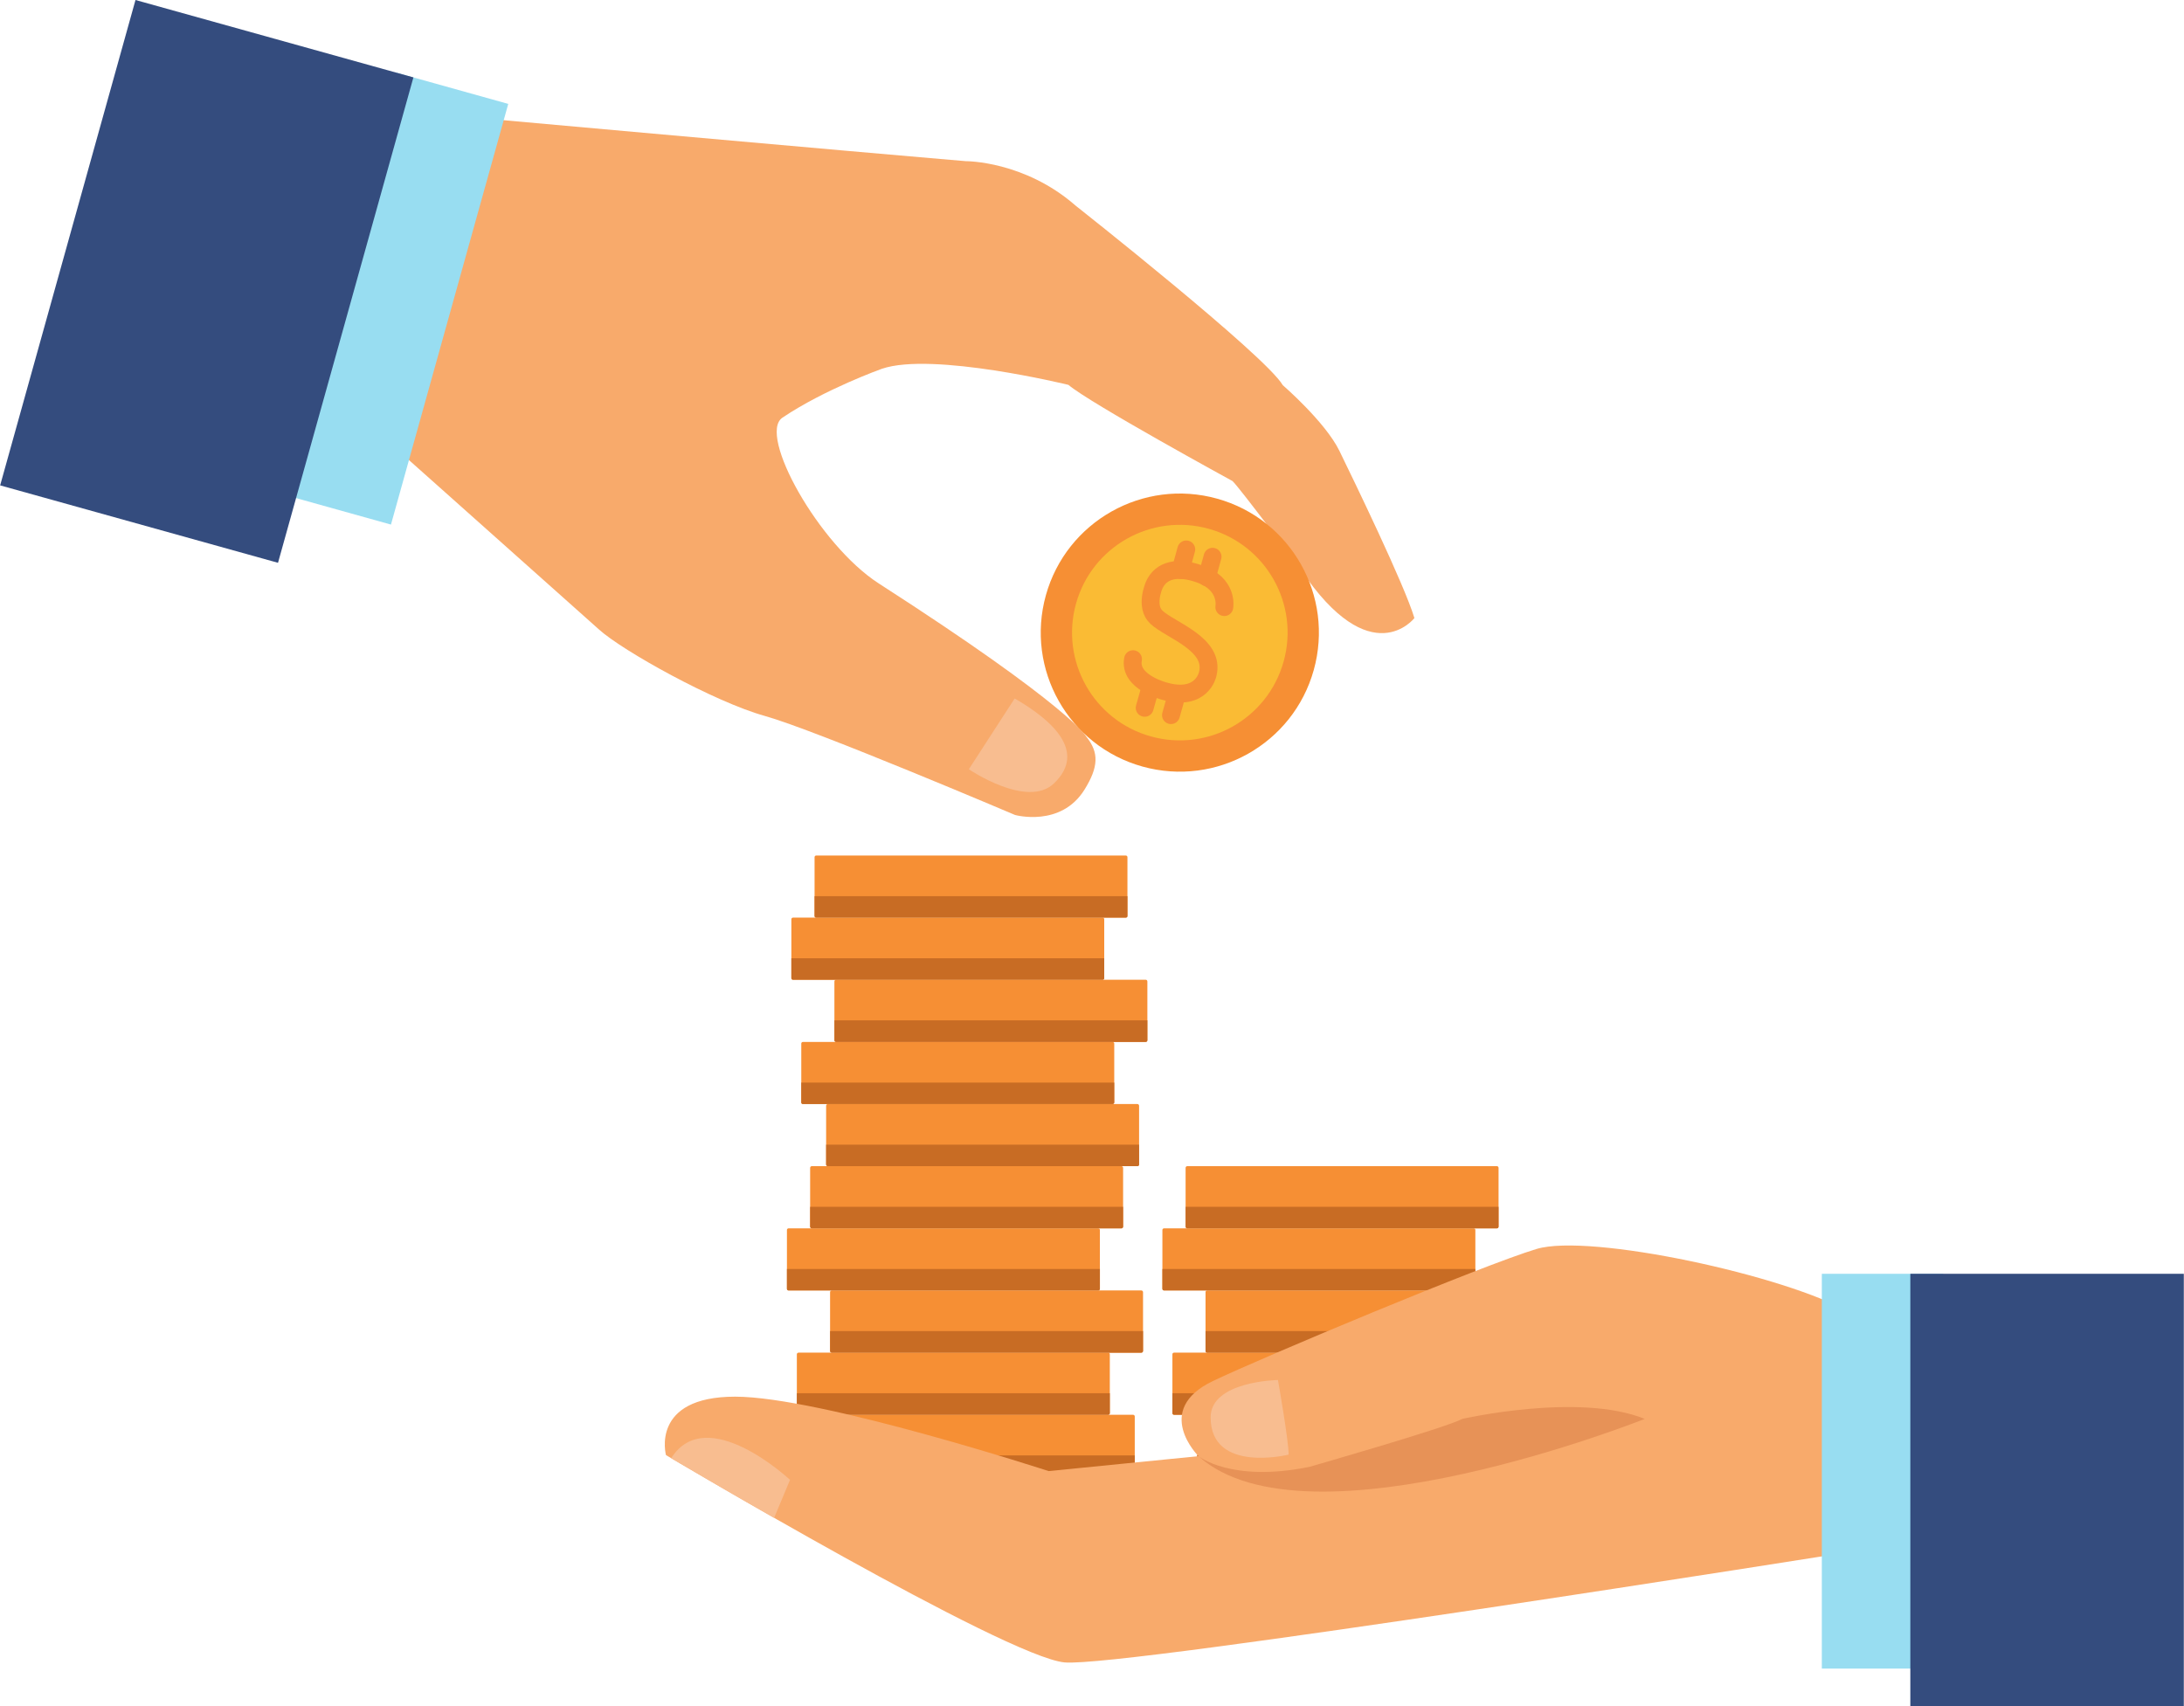 <?xml version="1.0" encoding="UTF-8"?><svg xmlns="http://www.w3.org/2000/svg" xmlns:xlink="http://www.w3.org/1999/xlink" height="177.2" preserveAspectRatio="xMidYMid meet" version="1.1" viewBox="99.2 124.0 226.8 177.2" width="226.8" zoomAndPan="magnify">
 <g id="surface1">
  <g id="change1_1"><path d="m256.03 277.21c0 0.09-0.08 0.17-0.17 0.17h-32.16c-0.09 0-0.17-0.08-0.17-0.17v-6.11c0-0.09 0.08-0.17 0.17-0.17h32.16c0.09 0 0.17 0.08 0.17 0.17v6.11" fill="#f68f34"/></g>
  <g id="change2_1"><path d="m223.53 275.14v2.07c0 0.09 0.08 0.17 0.17 0.17h32.16c0.09 0 0.17-0.08 0.17-0.17v-2.07h-32.5" fill="#c86c24"/></g>
  <g id="change1_2"><path d="m253.45 270.76c0 0.09-0.08 0.17-0.18 0.17h-32.15c-0.1 0-0.17-0.08-0.17-0.17v-6.11c0-0.1 0.07-0.17 0.17-0.17h32.15c0.1 0 0.18 0.07 0.18 0.17v6.11" fill="#f68f34"/></g>
  <g id="change2_2"><path d="m220.95 268.69v2.07c0 0.09 0.07 0.17 0.17 0.17h32.15c0.1 0 0.18-0.08 0.18-0.17v-2.07h-32.5" fill="#c86c24"/></g>
  <g id="change1_3"><path d="m256.89 264.3c0 0.1-0.08 0.18-0.18 0.18h-32.15c-0.1 0-0.17-0.08-0.17-0.18v-6.1c0-0.1 0.07-0.18 0.17-0.18h32.15c0.1 0 0.18 0.08 0.18 0.18v6.1" fill="#f68f34"/></g>
  <g id="change2_3"><path d="m224.39 262.24v2.06c0 0.1 0.07 0.18 0.17 0.18h32.15c0.1 0 0.18-0.08 0.18-0.18v-2.06h-32.5" fill="#c86c24"/></g>
  <g id="change1_4"><path d="m252.41 257.85c0 0.1-0.07 0.17-0.17 0.17h-32.15c-0.1 0-0.18-0.07-0.18-0.17v-6.11c0-0.1 0.08-0.17 0.18-0.17h32.15c0.1 0 0.17 0.07 0.17 0.17v6.11" fill="#f68f34"/></g>
  <g id="change2_4"><path d="m219.91 255.79v2.06c0 0.1 0.08 0.17 0.18 0.17h32.15c0.1 0 0.17-0.07 0.17-0.17v-2.06h-32.5" fill="#c86c24"/></g>
  <g id="change1_5"><path d="m254.82 251.39c0 0.1-0.08 0.18-0.17 0.18h-32.16c-0.09 0-0.17-0.08-0.17-0.18v-6.1c0-0.1 0.08-0.18 0.17-0.18h32.16c0.09 0 0.17 0.08 0.17 0.18v6.1" fill="#f68f34"/></g>
  <g id="change2_5"><path d="m222.32 249.33v2.06c0 0.1 0.08 0.18 0.17 0.18h32.16c0.09 0 0.17-0.08 0.17-0.18v-2.06h-32.5" fill="#c86c24"/></g>
  <g id="change1_6"><path d="m217.04 277.21c0 0.09-0.08 0.17-0.18 0.17h-32.15c-0.1 0-0.17-0.08-0.17-0.17v-6.11c0-0.09 0.07-0.17 0.17-0.17h32.15c0.1 0 0.18 0.08 0.18 0.17v6.11" fill="#f68f34"/></g>
  <g id="change2_6"><path d="m184.54 275.15v2.06c0 0.09 0.07 0.17 0.17 0.17h32.15c0.1 0 0.18-0.08 0.18-0.17v-2.06h-32.5" fill="#c86c24"/></g>
  <g id="change1_7"><path d="m214.45 270.76c0 0.09-0.07 0.17-0.17 0.17h-32.15c-0.1 0-0.18-0.08-0.18-0.17v-6.11c0-0.1 0.08-0.17 0.18-0.17h32.15c0.1 0 0.17 0.07 0.17 0.17v6.11" fill="#f68f34"/></g>
  <g id="change2_7"><path d="m181.95 268.69v2.07c0 0.09 0.08 0.17 0.18 0.17h32.15c0.1 0 0.17-0.08 0.17-0.17v-2.07h-32.5" fill="#c86c24"/></g>
  <g id="change1_8"><path d="m217.9 264.3c0 0.1-0.08 0.18-0.17 0.18h-32.16c-0.09 0-0.17-0.08-0.17-0.18v-6.1c0-0.1 0.08-0.18 0.17-0.18h32.16c0.09 0 0.17 0.08 0.17 0.18v6.1" fill="#f68f34"/></g>
  <g id="change2_8"><path d="m185.4 262.24v2.06c0 0.1 0.08 0.18 0.17 0.18h32.16c0.09 0 0.17-0.08 0.17-0.18v-2.06h-32.5" fill="#c86c24"/></g>
  <g id="change1_9"><path d="m213.42 257.85c0 0.1-0.08 0.17-0.17 0.17h-32.16c-0.09 0-0.17-0.07-0.17-0.17v-6.11c0-0.1 0.08-0.17 0.17-0.17h32.16c0.09 0 0.17 0.07 0.17 0.17v6.11" fill="#f68f34"/></g>
  <g id="change2_9"><path d="m180.92 255.79v2.06c0 0.1 0.08 0.17 0.17 0.17h32.16c0.09 0 0.17-0.07 0.17-0.17v-2.06h-32.5" fill="#c86c24"/></g>
  <g id="change1_10"><path d="m215.83 251.39c0 0.1-0.08 0.18-0.17 0.18h-32.16c-0.09 0-0.17-0.08-0.17-0.18v-6.1c0-0.1 0.08-0.18 0.17-0.18h32.16c0.09 0 0.17 0.08 0.17 0.18v6.1" fill="#f68f34"/></g>
  <g id="change2_10"><path d="m183.33 249.33v2.06c0 0.1 0.08 0.18 0.17 0.18h32.16c0.09 0 0.17-0.08 0.17-0.18v-2.06h-32.5" fill="#c86c24"/></g>
  <g id="change1_11"><path d="m217.49 244.94c0 0.1-0.08 0.17-0.17 0.17h-32.16c-0.09 0-0.17-0.07-0.17-0.17v-6.1c0-0.1 0.08-0.18 0.17-0.18h32.16c0.09 0 0.17 0.08 0.17 0.18v6.1" fill="#f68f34"/></g>
  <g id="change2_11"><path d="m184.99 242.88v2.06c0 0.1 0.08 0.17 0.17 0.17h32.16c0.09 0 0.17-0.07 0.17-0.17v-2.06h-32.5" fill="#c86c24"/></g>
  <g id="change1_12"><path d="m214.91 238.49c0 0.1-0.08 0.17-0.18 0.17h-32.15c-0.1 0-0.17-0.07-0.17-0.17v-6.11c0-0.09 0.07-0.17 0.17-0.17h32.15c0.1 0 0.18 0.08 0.18 0.17v6.11" fill="#f68f34"/></g>
  <g id="change2_12"><path d="m182.41 236.43v2.06c0 0.1 0.07 0.17 0.17 0.17h32.15c0.1 0 0.18-0.07 0.18-0.17v-2.06h-32.5" fill="#c86c24"/></g>
  <g id="change1_13"><path d="m218.35 232.04c0 0.09-0.08 0.17-0.17 0.17h-32.16c-0.09 0-0.17-0.08-0.17-0.17v-6.11c0-0.1 0.08-0.18 0.17-0.18h32.16c0.09 0 0.17 0.08 0.17 0.18v6.11" fill="#f68f34"/></g>
  <g id="change2_13"><path d="m185.85 229.97v2.07c0 0.09 0.08 0.17 0.17 0.17h32.16c0.09 0 0.17-0.08 0.17-0.17v-2.07h-32.5" fill="#c86c24"/></g>
  <g id="change1_14"><path d="m213.87 225.58c0 0.1-0.07 0.17-0.17 0.17h-32.15c-0.1 0-0.17-0.07-0.17-0.17v-6.11c0-0.09 0.07-0.17 0.17-0.17h32.15c0.1 0 0.17 0.08 0.17 0.17v6.11" fill="#f68f34"/></g>
  <g id="change2_14"><path d="m181.38 223.52v2.06c0 0.1 0.07 0.17 0.17 0.17h32.15c0.1 0 0.17-0.07 0.17-0.17v-2.06h-32.49" fill="#c86c24"/></g>
  <g id="change1_15"><path d="m216.28 219.13c0 0.1-0.07 0.17-0.17 0.17h-32.15c-0.1 0-0.17-0.07-0.17-0.17v-6.11c0-0.09 0.07-0.17 0.17-0.17h32.15c0.1 0 0.17 0.08 0.17 0.17v6.11" fill="#f68f34"/></g>
  <g id="change2_15"><path d="m183.79 217.07v2.06c0 0.1 0.07 0.17 0.17 0.17h32.15c0.1 0 0.17-0.07 0.17-0.17v-2.06h-32.49" fill="#c86c24"/></g>
  <g id="change3_1"><path d="m190.78 162.3s-5.96 2.13-10.33 5.08c-2.59 1.75 3.78 13.2 10 17.21 20.02 12.88 21.57 15.93 21.57 15.93 1.32 1.64 1.26 3.14-0.2 5.49-2.46 3.95-7.21 2.63-7.21 2.63s-20.69-8.8-25.97-10.28c-5.28-1.47-14.8-6.78-17.22-8.97-2.43-2.19-31.6-28.16-31.6-28.16l7.26-26.04c50.32 4.54 62.44 5.55 62.44 5.55s6.05-0.04 11.37 4.61c0 0 19.72 15.56 21.52 18.65 0 0 4.4 3.81 5.87 6.8 1.46 3 6.76 13.91 7.8 17.39 0 0-4.51 5.84-11.81-5.05 0 0-6.36-8.52-7.08-9.18 0 0-14.78-8.07-17.04-9.99 0 0-14.13-3.46-19.37-1.67" fill="#f8aa6b"/></g>
  <g id="change4_1"><path d="m204.57 196.54l-4.76 7.35s6.06 4.13 8.84 1.47c3.49-3.34-0.29-6.63-4.08-8.82" fill="#f8bd90"/></g>
  <g id="change5_1"><path d="m128.19 175.24l11.61 3.24 12.18-43.69-11.61-3.24-12.18 43.69" fill="#98ddf1"/></g>
  <g id="change6_1"><path d="m128.07 182.45l-28.855-8.04 14.055-50.41 28.86 8.04-14.06 50.41" fill="#344c7e"/></g>
  <g id="change1_16"><path d="m235.63 193.58c-2.14 7.68-10.11 12.17-17.79 10.03s-12.17-10.11-10.03-17.79 10.11-12.17 17.79-10.03 12.17 10.1 10.03 17.79" fill="#f68f34"/></g>
  <g id="change7_1"><path d="m232.5 192.7c-1.66 5.96-7.83 9.44-13.79 7.78-5.95-1.66-9.43-7.83-7.77-13.79 1.66-5.95 7.83-9.43 13.79-7.77 5.95 1.66 9.43 7.83 7.77 13.78" fill="#fabb34"/></g>
  <path d="m2263.4 2381.5s4.5 23.6-25.3 34.3c-23.6 8.5-40.5 4.1-47.5-11.4 0 0-9.9-22.1 2.4-33.5 14.6-13.6 61.3-27.8 53.1-59.2 0 0-5.9-28.4-44.5-17.6 0 0-37.6 9.4-33 33.3" fill="none" stroke="#f68f34" stroke-linecap="round" stroke-miterlimit="10" stroke-width="18.547" transform="matrix(.1 0 0 -.1 0 425.2)"/>
  <path d="m2223.9 2441.4l-5.9-21.4" fill="none" stroke="#f68f34" stroke-linecap="round" stroke-miterlimit="10" stroke-width="18.547" transform="matrix(.1 0 0 -.1 0 425.2)"/>
  <path d="m2251.2 2433.8l-5.9-21.4" fill="none" stroke="#f68f34" stroke-linecap="round" stroke-miterlimit="10" stroke-width="18.547" transform="matrix(.1 0 0 -.1 0 425.2)"/>
  <path d="m2186.7 2298.2l-6-21.3" fill="none" stroke="#f68f34" stroke-linecap="round" stroke-miterlimit="10" stroke-width="18.547" transform="matrix(.1 0 0 -.1 0 425.2)"/>
  <path d="m2214 2290.6l-6-21.3" fill="none" stroke="#f68f34" stroke-linecap="round" stroke-miterlimit="10" stroke-width="18.547" transform="matrix(.1 0 0 -.1 0 425.2)"/>
  <g id="change3_2"><path d="m209.76 296.65c-6.08-0.55-41.4-21.53-41.4-21.53s-1.66-6.07 7.18-6.07c8.83 0 32.56 7.73 32.56 7.73l15.56-1.55s-4.81-4.78 1.49-7.8c5.18-2.48 28.1-12.07 33.62-13.72 5.52-1.66 25.94 2.76 32.57 6.62v24.84s-75.51 12.03-81.58 11.48" fill="#f8aa6b"/></g>
  <g id="change4_2"><path d="m231.91 267.32s1.11 6.27 1.11 7.75c0 0-8.11 2-8.1-3.88 0.01-3.76 6.99-3.87 6.99-3.87" fill="#f8bd90"/></g>
  <g id="change8_1"><path d="m223.66 275.23s3.39 2.77 11.52 1.11c0 0 14.21-4.07 15.87-4.98 0 0 12.14-2.77 18.95 0 0 0-35.09 14-46.34 3.87" fill="#e79257"/></g>
  <g id="change4_3"><path d="m179.59 281.64l1.65-3.95s-8.64-8.09-12.34-2.25c1.42 0.84 5.55 3.27 10.69 6.2" fill="#f8bd90"/></g>
  <g id="change5_2"><path d="m301 297.29h-12.61v-41h12.61v41" fill="#98ddf1"/></g>
  <g id="change6_2"><path d="m325.98 301.2h-28.4v-44.91h28.4v44.91" fill="#344c7e"/></g>
 </g>
</svg>